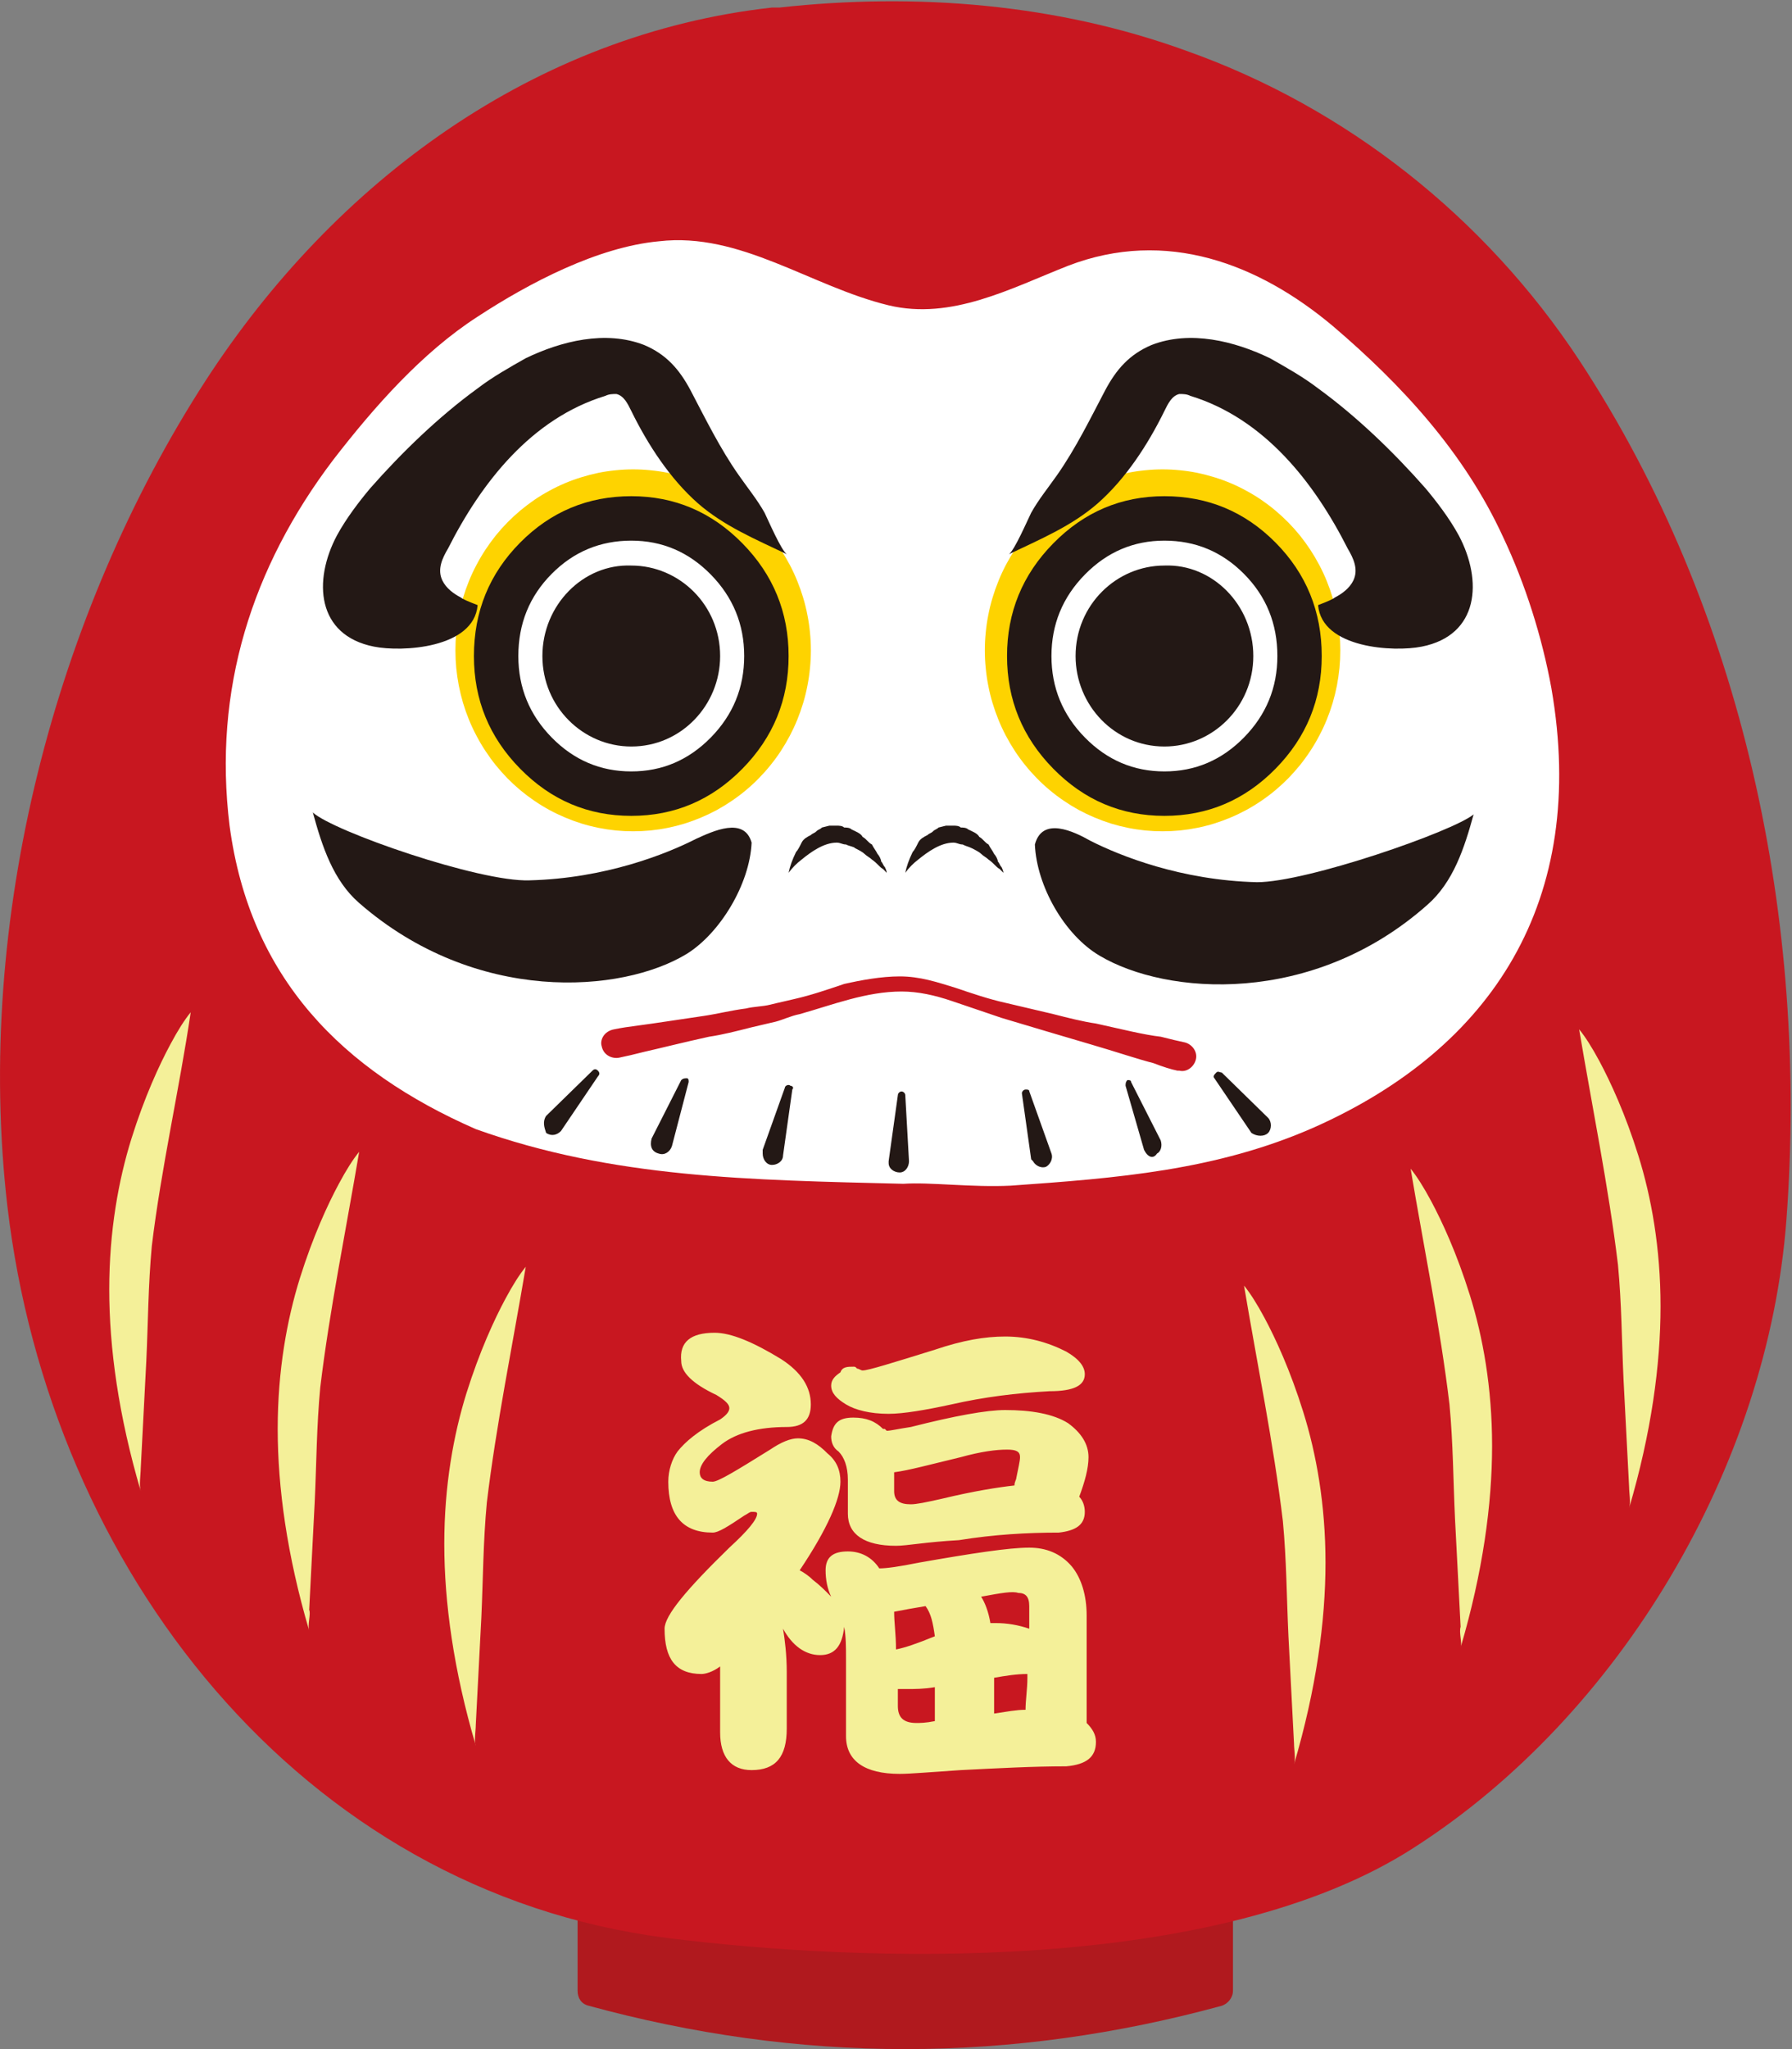 <svg viewBox="0 0 28 32" height="32" width="28" version="1.1" fill="none" xmlns:xlink="http://www.w3.org/1999/xlink" xmlns="http://www.w3.org/2000/svg"><rect x="0" y="0" width="28" height="32" fill="#808080" stroke="none"/><defs><clipPath id="master_svg0_166_21147"><rect rx="0" height="32" width="28" y="0" x="0"></rect></clipPath></defs><g clip-path="url(#master_svg0_166_21147)"><g><g><path style="mix-blend-mode:passthrough" fill-opacity="1" fill="#B0191E" d="M19.033,28.438L9.256,28.438C9.141,28.438,9.025,28.556,9.025,28.674L9.025,31.088C9.025,31.205,9.083,31.294,9.198,31.323C10.818,31.765,12.467,32,14.145,32C15.822,32,17.471,31.765,19.091,31.323C19.178,31.294,19.265,31.205,19.265,31.088L19.265,28.674C19.265,28.556,19.149,28.438,19.033,28.438Z"></path></g><g><g><g><path style="mix-blend-mode:passthrough" fill-opacity="1" fill="#C81720" fill-rule="evenodd" d="M0.116,18.841C-0.405,14.366,0.868,9.568,3.211,5.947C5.236,2.826,8.359,0.53,12.062,0.118C12.091,0.118,12.149,0.118,12.178,0.118C14.318,-0.118,16.517,0.059,18.541,0.795C21.029,1.678,23.198,3.386,24.674,5.623C27.248,9.538,28.26,14.396,27.913,19.047C27.624,22.904,25.31,26.789,22.099,28.85C19.004,30.852,13.45,30.646,10.413,30.263C4.686,29.527,0.781,24.493,0.116,18.841Z"></path></g></g></g><g><path style="mix-blend-mode:passthrough" fill-opacity="1" fill="#FFFFFF" fill-rule="evenodd" d="M14.116,18.487C11.715,18.428,9.574,18.399,7.434,17.633C5.351,16.721,3.905,15.278,3.587,12.894C3.326,10.774,3.934,8.86,5.206,7.182C5.843,6.358,6.595,5.504,7.463,4.945C8.273,4.415,9.343,3.856,10.297,3.768C11.57,3.62,12.669,4.474,13.884,4.768C14.868,5.004,15.793,4.503,16.69,4.15C18.223,3.561,19.669,4.121,20.826,5.092C21.897,6.005,22.88,7.065,23.487,8.389C23.835,9.125,24.095,9.95,24.24,10.745C24.818,14.071,23.314,16.367,20.537,17.604C19.004,18.281,17.442,18.399,15.793,18.516C15.186,18.546,14.521,18.458,14.116,18.487Z"></path></g><g><g><path style="mix-blend-mode:passthrough" fill-opacity="1" fill="#FED300" d="M12.67,10.156Q12.67,10.295,12.656,10.433Q12.643,10.571,12.616,10.708Q12.59,10.844,12.55,10.977Q12.51,11.11,12.458,11.238Q12.406,11.366,12.342,11.488Q12.277,11.611,12.202,11.726Q12.126,11.842,12.039,11.949Q11.953,12.056,11.856,12.155Q11.76,12.253,11.654,12.341Q11.549,12.429,11.435,12.506Q11.322,12.583,11.202,12.649Q11.081,12.714,10.955,12.767Q10.829,12.82,10.699,12.861Q10.568,12.901,10.434,12.928Q10.301,12.955,10.165,12.969Q10.029,12.982,9.893,12.982Q9.756,12.982,9.621,12.969Q9.485,12.955,9.351,12.928Q9.217,12.901,9.087,12.861Q8.956,12.82,8.83,12.767Q8.704,12.714,8.584,12.649Q8.463,12.583,8.35,12.506Q8.237,12.429,8.131,12.341Q8.026,12.253,7.929,12.155Q7.833,12.056,7.746,11.949Q7.66,11.842,7.584,11.726Q7.508,11.611,7.444,11.488Q7.379,11.366,7.327,11.238Q7.275,11.11,7.235,10.977Q7.196,10.844,7.169,10.708Q7.143,10.571,7.129,10.433Q7.116,10.295,7.116,10.156Q7.116,10.017,7.129,9.879Q7.143,9.741,7.169,9.605Q7.196,9.469,7.235,9.336Q7.275,9.203,7.327,9.075Q7.379,8.946,7.444,8.824Q7.508,8.702,7.584,8.586Q7.66,8.471,7.746,8.363Q7.833,8.256,7.929,8.158Q8.026,8.06,8.131,7.972Q8.237,7.884,8.35,7.806Q8.463,7.729,8.584,7.664Q8.704,7.598,8.83,7.545Q8.956,7.492,9.087,7.452Q9.217,7.412,9.351,7.384Q9.485,7.357,9.621,7.344Q9.756,7.33,9.893,7.33Q10.029,7.33,10.165,7.344Q10.301,7.357,10.434,7.384Q10.568,7.412,10.699,7.452Q10.829,7.492,10.955,7.545Q11.081,7.598,11.202,7.664Q11.322,7.729,11.435,7.806Q11.549,7.884,11.654,7.972Q11.76,8.06,11.856,8.158Q11.953,8.256,12.039,8.363Q12.126,8.471,12.202,8.586Q12.277,8.702,12.342,8.824Q12.406,8.946,12.458,9.075Q12.51,9.203,12.55,9.336Q12.59,9.469,12.616,9.605Q12.643,9.741,12.656,9.879Q12.67,10.017,12.67,10.156Z"></path></g><g><path style="mix-blend-mode:passthrough" fill-opacity="1" fill="#231815" fill-rule="evenodd" d="M5.265,8.361C5.409,8.096,5.612,7.831,5.785,7.625C6.277,7.066,6.856,6.506,7.463,6.065C7.694,5.888,7.955,5.741,8.215,5.594C8.765,5.329,9.459,5.152,10.066,5.388C10.413,5.535,10.616,5.77,10.789,6.094C11.021,6.536,11.252,7.007,11.542,7.419C11.686,7.625,11.831,7.802,11.947,8.008C12.004,8.125,12.207,8.596,12.294,8.655C11.802,8.42,11.31,8.214,10.905,7.86C10.471,7.478,10.124,6.948,9.864,6.418C9.806,6.3,9.748,6.182,9.632,6.153C9.575,6.153,9.517,6.153,9.459,6.182C8.302,6.536,7.521,7.537,7,8.567C6.913,8.714,6.827,8.891,6.913,9.067C6.971,9.185,7.087,9.273,7.203,9.332Q7.232,9.362,7.463,9.45C7.405,10.127,6.277,10.186,5.843,10.098C4.947,9.921,4.889,9.067,5.265,8.361Z"></path></g><g><path style="mix-blend-mode:passthrough" fill-opacity="1" fill="#FFFFFF" fill-rule="evenodd" d="M7.752,10.245C7.752,11.422,8.707,12.394,9.864,12.394C11.021,12.394,11.975,11.422,11.975,10.245C11.975,9.067,11.021,8.096,9.864,8.096C8.707,8.096,7.752,9.038,7.752,10.245Z"></path><path style="mix-blend-mode:passthrough" fill-opacity="1" fill="#231815" fill-rule="evenodd" d="M11.601,8.486Q10.877,7.749,9.864,7.749Q8.846,7.749,8.128,8.473Q7.405,9.202,7.405,10.245Q7.405,11.27,8.127,12.004Q8.85,12.741,9.864,12.741Q10.877,12.741,11.601,12.004Q12.322,11.27,12.322,10.245Q12.322,9.22,11.601,8.486ZM8.62,8.962Q9.135,8.443,9.864,8.443Q10.586,8.443,11.106,8.972Q11.628,9.504,11.628,10.245Q11.628,10.986,11.106,11.518Q10.586,12.047,9.864,12.047Q9.141,12.047,8.621,11.518Q8.099,10.986,8.099,10.245Q8.099,9.487,8.62,8.962Z"></path></g><g><path style="mix-blend-mode:passthrough" fill-opacity="1" fill="#231815" fill-rule="evenodd" d="M8.475,10.245C8.475,11.04,9.112,11.658,9.864,11.658C10.645,11.658,11.252,11.011,11.252,10.245C11.252,9.45,10.616,8.832,9.864,8.832C9.112,8.803,8.475,9.45,8.475,10.245Z"></path></g></g><g><g><path style="mix-blend-mode:passthrough" fill-opacity="1" fill="#FED300" d="M20.942,10.156Q20.942,10.295,20.929,10.433Q20.915,10.571,20.889,10.708Q20.862,10.844,20.823,10.977Q20.783,11.11,20.731,11.238Q20.679,11.366,20.614,11.488Q20.55,11.611,20.474,11.726Q20.398,11.842,20.312,11.949Q20.225,12.056,20.129,12.155Q20.032,12.253,19.927,12.341Q19.822,12.429,19.708,12.506Q19.595,12.583,19.474,12.649Q19.354,12.714,19.228,12.767Q19.102,12.82,18.971,12.861Q18.841,12.901,18.707,12.928Q18.573,12.955,18.438,12.969Q18.302,12.982,18.165,12.982Q18.029,12.982,17.893,12.969Q17.757,12.955,17.624,12.928Q17.49,12.901,17.359,12.861Q17.229,12.82,17.103,12.767Q16.977,12.714,16.856,12.649Q16.736,12.583,16.623,12.506Q16.509,12.429,16.404,12.341Q16.298,12.253,16.202,12.155Q16.105,12.056,16.019,11.949Q15.932,11.842,15.856,11.726Q15.781,11.611,15.716,11.488Q15.652,11.366,15.6,11.238Q15.548,11.11,15.508,10.977Q15.468,10.844,15.442,10.708Q15.415,10.571,15.402,10.433Q15.388,10.295,15.388,10.156Q15.388,10.017,15.402,9.879Q15.415,9.741,15.442,9.605Q15.468,9.469,15.508,9.336Q15.548,9.203,15.6,9.075Q15.652,8.946,15.716,8.824Q15.781,8.702,15.856,8.586Q15.932,8.471,16.019,8.363Q16.105,8.256,16.202,8.158Q16.298,8.06,16.404,7.972Q16.509,7.884,16.623,7.806Q16.736,7.729,16.856,7.664Q16.977,7.598,17.103,7.545Q17.229,7.492,17.359,7.452Q17.49,7.412,17.624,7.384Q17.757,7.357,17.893,7.344Q18.029,7.33,18.165,7.33Q18.302,7.33,18.438,7.344Q18.573,7.357,18.707,7.384Q18.841,7.412,18.971,7.452Q19.102,7.492,19.228,7.545Q19.354,7.598,19.474,7.664Q19.595,7.729,19.708,7.806Q19.822,7.884,19.927,7.972Q20.032,8.06,20.129,8.158Q20.225,8.256,20.312,8.363Q20.398,8.471,20.474,8.586Q20.55,8.702,20.614,8.824Q20.679,8.946,20.731,9.075Q20.783,9.203,20.823,9.336Q20.862,9.469,20.889,9.605Q20.915,9.741,20.929,9.879Q20.942,10.017,20.942,10.156Z"></path></g><g><path style="mix-blend-mode:passthrough" fill-opacity="1" fill="#231815" fill-rule="evenodd" d="M22.793,8.361C22.649,8.096,22.446,7.831,22.273,7.625C21.781,7.066,21.202,6.506,20.595,6.065C20.364,5.888,20.103,5.741,19.843,5.594C19.293,5.329,18.599,5.152,17.992,5.388C17.645,5.535,17.442,5.77,17.269,6.094C17.037,6.536,16.806,7.007,16.517,7.419C16.372,7.625,16.227,7.802,16.112,8.008C16.054,8.125,15.851,8.596,15.764,8.655C16.256,8.42,16.748,8.214,17.153,7.86C17.587,7.478,17.934,6.948,18.194,6.418C18.252,6.3,18.31,6.182,18.426,6.153C18.483,6.153,18.541,6.153,18.599,6.182C19.756,6.536,20.537,7.537,21.058,8.567C21.145,8.714,21.231,8.891,21.145,9.067C21.087,9.185,20.971,9.273,20.855,9.332Q20.826,9.362,20.595,9.45C20.653,10.127,21.781,10.186,22.215,10.098C23.112,9.921,23.169,9.067,22.793,8.361Z"></path></g><g><path style="mix-blend-mode:passthrough" fill-opacity="1" fill="#FFFFFF" fill-rule="evenodd" d="M20.305,10.245C20.305,11.422,19.351,12.394,18.194,12.394C17.037,12.394,16.082,11.422,16.082,10.245C16.082,9.067,17.037,8.096,18.194,8.096C19.351,8.096,20.305,9.038,20.305,10.245Z"></path><path style="mix-blend-mode:passthrough" fill-opacity="1" fill="#231815" fill-rule="evenodd" d="M19.93,8.473Q19.211,7.749,18.194,7.749Q17.181,7.749,16.457,8.486Q15.735,9.22,15.735,10.245Q15.735,11.27,16.457,12.004Q17.181,12.741,18.194,12.741Q19.207,12.741,19.931,12.004Q20.652,11.27,20.652,10.245Q20.652,9.202,19.93,8.473ZM16.952,8.972Q17.472,8.443,18.194,8.443Q18.922,8.443,19.437,8.962Q19.959,9.487,19.959,10.245Q19.959,10.986,19.436,11.518Q18.916,12.047,18.194,12.047Q17.472,12.047,16.952,11.518Q16.429,10.986,16.429,10.245Q16.429,9.504,16.952,8.972Z"></path></g><g><path style="mix-blend-mode:passthrough" fill-opacity="1" fill="#231815" fill-rule="evenodd" d="M19.583,10.245C19.583,11.04,18.946,11.658,18.194,11.658C17.413,11.658,16.806,11.011,16.806,10.245C16.806,9.45,17.442,8.832,18.194,8.832C18.946,8.803,19.583,9.45,19.583,10.245Z"></path></g></g><g><g><g><path style="mix-blend-mode:passthrough" fill-opacity="1" fill="#C81720" d="M9.603,16.073Q9.748,16.043,9.98,16.014C10.211,15.984,10.587,15.925,10.992,15.866C11.194,15.837,11.426,15.778,11.657,15.749C11.773,15.719,11.918,15.719,12.033,15.69C12.149,15.66,12.294,15.631,12.409,15.602C12.67,15.543,12.93,15.454,13.19,15.366C13.451,15.307,13.769,15.248,14.058,15.248C14.376,15.248,14.637,15.337,14.926,15.425C15.186,15.513,15.446,15.602,15.707,15.66C15.967,15.719,16.199,15.778,16.459,15.837C16.69,15.896,16.922,15.955,17.124,15.984C17.529,16.073,17.876,16.161,18.137,16.19Q18.368,16.249,18.513,16.279C18.628,16.308,18.715,16.426,18.686,16.544C18.657,16.661,18.542,16.75,18.426,16.72L18.397,16.72Q18.252,16.691,18.021,16.602C17.789,16.544,17.442,16.426,17.037,16.308C16.632,16.19,16.141,16.043,15.649,15.896C15.389,15.808,15.128,15.719,14.868,15.631C14.608,15.543,14.347,15.484,14.087,15.484C13.537,15.484,13.017,15.69,12.496,15.837C12.351,15.866,12.236,15.925,12.12,15.955C12.004,15.984,11.86,16.014,11.744,16.043C11.513,16.102,11.281,16.161,11.079,16.19C10.674,16.279,10.327,16.367,10.066,16.426Q9.835,16.485,9.69,16.514C9.575,16.544,9.43,16.485,9.401,16.337C9.372,16.249,9.43,16.102,9.603,16.073C9.575,16.073,9.575,16.073,9.603,16.073Z"></path></g></g></g><g><g><g><path style="mix-blend-mode:passthrough" fill-opacity="1" fill="#231815" d="M10.876,13.1C10.413,13.336,9.459,13.718,8.273,13.748C7.492,13.777,5.206,12.982,4.888,12.688C5.033,13.218,5.206,13.748,5.611,14.101C7.434,15.691,9.719,15.514,10.731,14.896C11.252,14.572,11.715,13.807,11.744,13.159C11.628,12.747,11.136,12.982,10.876,13.1Z"></path></g></g></g><g><g><g><path style="mix-blend-mode:passthrough" fill-opacity="1" fill="#231815" d="M19.641,13.777C18.455,13.748,17.5,13.365,17.037,13.13C16.777,12.983,16.285,12.747,16.17,13.189C16.198,13.836,16.632,14.602,17.182,14.925C18.223,15.544,20.508,15.72,22.302,14.131C22.707,13.777,22.88,13.247,23.025,12.718C22.707,12.983,20.422,13.777,19.641,13.777Z"></path></g></g></g><g><g><g><path style="mix-blend-mode:passthrough" fill-opacity="1" fill="#231815" d="M12.322,13.63Q12.351,13.483,12.438,13.306C12.467,13.276,12.496,13.218,12.525,13.159C12.554,13.1,12.611,13.07,12.669,13.041C12.698,13.012,12.727,13.012,12.756,12.982C12.785,12.953,12.814,12.953,12.843,12.923L12.959,12.894C12.987,12.894,13.045,12.894,13.074,12.894C13.103,12.894,13.161,12.894,13.19,12.923C13.219,12.923,13.277,12.923,13.306,12.953C13.363,12.982,13.45,13.012,13.479,13.07C13.537,13.1,13.566,13.159,13.624,13.188C13.653,13.247,13.682,13.276,13.711,13.335C13.74,13.365,13.768,13.424,13.768,13.453C13.797,13.483,13.797,13.512,13.826,13.541Q13.855,13.6,13.855,13.63Q13.826,13.6,13.797,13.571C13.74,13.541,13.711,13.483,13.624,13.424C13.595,13.394,13.537,13.365,13.508,13.335C13.479,13.306,13.421,13.276,13.363,13.247C13.335,13.218,13.277,13.218,13.219,13.188C13.161,13.188,13.132,13.159,13.074,13.159C12.872,13.159,12.669,13.306,12.525,13.424Q12.409,13.512,12.322,13.63Z"></path></g></g><g><g><path style="mix-blend-mode:passthrough" fill-opacity="1" fill="#231815" d="M14.145,13.63Q14.174,13.483,14.26,13.306C14.289,13.276,14.318,13.218,14.347,13.159C14.376,13.1,14.434,13.07,14.492,13.041C14.521,13.012,14.55,13.012,14.579,12.982C14.607,12.953,14.636,12.953,14.665,12.923L14.781,12.894C14.81,12.894,14.868,12.894,14.897,12.894C14.926,12.894,14.983,12.894,15.012,12.923C15.041,12.923,15.099,12.923,15.128,12.953C15.186,12.982,15.273,13.012,15.302,13.07C15.36,13.1,15.388,13.159,15.446,13.188C15.475,13.247,15.504,13.276,15.533,13.335C15.562,13.365,15.591,13.424,15.591,13.453C15.62,13.483,15.62,13.512,15.649,13.541Q15.678,13.6,15.678,13.63Q15.649,13.6,15.62,13.571C15.562,13.541,15.533,13.483,15.446,13.424C15.417,13.394,15.36,13.365,15.331,13.335C15.302,13.306,15.244,13.276,15.186,13.247C15.128,13.218,15.099,13.218,15.041,13.188C14.983,13.188,14.955,13.159,14.897,13.159C14.694,13.159,14.492,13.306,14.347,13.424Q14.231,13.512,14.145,13.63Z"></path></g></g></g><g><g><g><g><path style="mix-blend-mode:passthrough" fill-opacity="1" fill="#231815" d="M8.533,17.427L9.256,16.721C9.285,16.691,9.314,16.691,9.343,16.721C9.372,16.75,9.372,16.78,9.343,16.809L8.765,17.663C8.707,17.722,8.62,17.751,8.533,17.692C8.504,17.604,8.475,17.516,8.533,17.427Z"></path></g></g></g><g><g><g><path style="mix-blend-mode:passthrough" fill-opacity="1" fill="#231815" d="M10.181,17.781L10.644,16.868C10.673,16.839,10.702,16.839,10.731,16.839C10.76,16.839,10.76,16.868,10.76,16.898L10.499,17.898C10.47,17.987,10.384,18.046,10.297,18.016C10.181,17.987,10.152,17.898,10.181,17.781Q10.152,17.81,10.181,17.781Z"></path></g></g></g><g><g><g><path style="mix-blend-mode:passthrough" fill-opacity="1" fill="#231815" d="M11.917,17.956L12.264,16.985C12.264,16.956,12.322,16.926,12.351,16.956C12.38,16.956,12.409,16.985,12.38,17.014L12.235,18.045C12.235,18.133,12.149,18.192,12.062,18.192C11.975,18.192,11.917,18.104,11.917,18.015Q11.917,17.986,11.917,17.956Z"></path></g></g></g><g><g><g><path style="mix-blend-mode:passthrough" fill-opacity="1" fill="#231815" d="M19.554,17.693L18.975,16.839C18.946,16.809,18.975,16.78,19.004,16.75C19.033,16.721,19.062,16.75,19.091,16.75L19.814,17.457C19.872,17.516,19.872,17.634,19.814,17.693C19.756,17.751,19.641,17.751,19.554,17.693C19.583,17.693,19.583,17.693,19.554,17.693Z"></path></g></g></g><g><g><g><path style="mix-blend-mode:passthrough" fill-opacity="1" fill="#231815" d="M17.876,17.957L17.587,16.956C17.587,16.926,17.587,16.897,17.616,16.867C17.644,16.867,17.673,16.867,17.673,16.897L18.136,17.809C18.165,17.898,18.136,17.986,18.078,18.015C18.021,18.104,17.934,18.074,17.876,17.957Q17.876,17.986,17.876,17.957Z"></path></g></g></g><g><g><g><path style="mix-blend-mode:passthrough" fill-opacity="1" fill="#231815" d="M16.112,18.104L15.967,17.074C15.967,17.044,15.996,17.015,16.025,17.015C16.054,17.015,16.083,17.015,16.083,17.044L16.43,18.016C16.459,18.104,16.401,18.192,16.343,18.222C16.256,18.251,16.17,18.192,16.141,18.134Q16.112,18.104,16.112,18.104Z"></path></g></g></g><g><g><g><path style="mix-blend-mode:passthrough" fill-opacity="1" fill="#231815" d="M13.885,18.134L14.029,17.103C14.029,17.074,14.058,17.045,14.087,17.045C14.116,17.045,14.145,17.074,14.145,17.103L14.203,18.134C14.203,18.222,14.145,18.31,14.058,18.31C13.972,18.31,13.885,18.252,13.885,18.163Q13.885,18.134,13.885,18.134Z"></path></g></g></g></g><g><g><path style="mix-blend-mode:passthrough" fill-opacity="1" fill="#F4F099" fill-rule="evenodd" d="M7.434,27.26C7.087,26.083,6.942,25.023,6.942,24.111C6.942,23.198,7.087,22.403,7.289,21.755C7.492,21.108,7.723,20.607,7.897,20.283Q8.07,19.96,8.215,19.783C8.012,20.99,7.752,22.256,7.607,23.463C7.549,24.081,7.549,24.64,7.521,25.259C7.492,25.818,7.463,26.377,7.434,26.937C7.434,27.025,7.405,27.202,7.434,27.26Z"></path></g><g><path style="mix-blend-mode:passthrough" fill-opacity="1" fill="#F4F099" fill-rule="evenodd" d="M2.199,23.286C1.852,22.108,1.707,21.049,1.707,20.136C1.707,19.223,1.852,18.428,2.054,17.781C2.257,17.133,2.488,16.633,2.662,16.309Q2.835,15.985,2.98,15.808C2.806,16.986,2.517,18.252,2.372,19.459C2.315,20.077,2.315,20.636,2.286,21.255C2.257,21.814,2.228,22.373,2.199,22.933C2.199,23.021,2.17,23.198,2.199,23.286Z"></path></g><g><path style="mix-blend-mode:passthrough" fill-opacity="1" fill="#F4F099" fill-rule="evenodd" d="M4.831,25.465C4.484,24.287,4.339,23.227,4.339,22.315C4.339,21.402,4.484,20.607,4.686,19.96C4.889,19.312,5.12,18.811,5.294,18.488Q5.467,18.164,5.612,17.987C5.409,19.194,5.149,20.46,5.004,21.667C4.946,22.285,4.946,22.845,4.917,23.463C4.889,24.022,4.86,24.581,4.831,25.141C4.86,25.2,4.802,25.376,4.831,25.465Z"></path></g></g><g><g><path style="mix-blend-mode:passthrough" fill-opacity="1" fill="#F4F099" fill-rule="evenodd" d="M20.219,27.554C20.566,26.376,20.711,25.317,20.711,24.404C20.711,23.491,20.566,22.697,20.363,22.049C20.161,21.401,19.93,20.901,19.756,20.577Q19.582,20.253,19.438,20.077C19.64,21.284,19.901,22.549,20.045,23.756C20.103,24.375,20.103,24.934,20.132,25.552C20.161,26.112,20.19,26.671,20.219,27.23C20.219,27.319,20.248,27.466,20.219,27.554Z"></path></g><g><path style="mix-blend-mode:passthrough" fill-opacity="1" fill="#F4F099" fill-rule="evenodd" d="M25.455,23.551C25.802,22.374,25.946,21.314,25.946,20.401C25.946,19.489,25.802,18.694,25.599,18.046C25.397,17.398,25.165,16.898,24.992,16.574Q24.818,16.25,24.674,16.074C24.876,17.281,25.136,18.546,25.281,19.753C25.339,20.372,25.339,20.931,25.368,21.549C25.397,22.109,25.426,22.668,25.455,23.227C25.455,23.316,25.484,23.463,25.455,23.551Z"></path></g><g><path style="mix-blend-mode:passthrough" fill-opacity="1" fill="#F4F099" fill-rule="evenodd" d="M22.822,25.729C23.169,24.551,23.314,23.491,23.314,22.579C23.314,21.666,23.169,20.871,22.966,20.224C22.764,19.576,22.533,19.076,22.359,18.752Q22.185,18.428,22.041,18.251C22.243,19.458,22.504,20.724,22.648,21.931C22.706,22.549,22.706,23.109,22.735,23.727C22.764,24.286,22.793,24.846,22.822,25.405C22.793,25.493,22.851,25.67,22.822,25.729Z"></path></g></g><g><g><path style="mix-blend-mode:passthrough" fill-opacity="1" fill="#F4F099" d="M11.165,20.813C11.425,20.813,11.772,20.96,12.206,21.225C12.524,21.431,12.669,21.667,12.669,21.932C12.669,22.167,12.553,22.285,12.293,22.285C11.859,22.285,11.512,22.374,11.281,22.55C11.049,22.727,10.933,22.874,10.933,22.992C10.933,23.08,10.991,23.139,11.136,23.139C11.223,23.139,11.512,22.962,12.033,22.638C12.206,22.521,12.351,22.462,12.467,22.462C12.64,22.462,12.785,22.55,12.929,22.697C13.074,22.815,13.132,22.962,13.132,23.139C13.132,23.404,12.929,23.875,12.495,24.523C12.553,24.552,12.64,24.611,12.698,24.67C12.814,24.758,12.9,24.846,12.987,24.935C12.929,24.817,12.9,24.67,12.9,24.523C12.9,24.317,13.016,24.228,13.248,24.228C13.45,24.228,13.624,24.317,13.739,24.493C13.855,24.493,14.057,24.464,14.347,24.405C15.186,24.258,15.764,24.169,16.082,24.169C16.343,24.169,16.574,24.258,16.748,24.464C16.892,24.64,16.979,24.905,16.979,25.229L16.979,26.73C16.979,26.789,16.979,26.848,16.979,26.907C17.066,26.995,17.124,27.084,17.124,27.202C17.124,27.437,16.979,27.555,16.661,27.584C16.14,27.584,15.59,27.614,15.012,27.643C14.549,27.673,14.231,27.702,14.057,27.702C13.508,27.702,13.219,27.496,13.219,27.113L13.219,25.906C13.219,25.73,13.219,25.553,13.19,25.406C13.161,25.7,13.045,25.847,12.814,25.847C12.582,25.847,12.38,25.7,12.235,25.435C12.264,25.612,12.293,25.847,12.293,26.112L12.293,26.995C12.293,27.437,12.119,27.643,11.743,27.643C11.425,27.643,11.252,27.437,11.252,27.054L11.252,26.024C11.136,26.112,11.02,26.142,10.962,26.142C10.557,26.142,10.384,25.906,10.384,25.435C10.384,25.229,10.731,24.817,11.396,24.169C11.686,23.904,11.83,23.728,11.83,23.639C11.83,23.61,11.801,23.61,11.743,23.61C11.714,23.61,11.686,23.639,11.628,23.669C11.367,23.845,11.223,23.934,11.136,23.934C10.673,23.934,10.442,23.669,10.442,23.139C10.442,22.962,10.5,22.786,10.586,22.668C10.702,22.521,10.905,22.344,11.252,22.167C11.338,22.109,11.396,22.05,11.396,21.991C11.396,21.932,11.338,21.873,11.194,21.785C10.818,21.608,10.644,21.431,10.644,21.255C10.615,20.96,10.789,20.813,11.165,20.813ZM13.334,21.343C13.363,21.343,13.363,21.343,13.392,21.373C13.421,21.373,13.45,21.402,13.479,21.402C13.566,21.402,13.942,21.284,14.607,21.078C15.041,20.931,15.388,20.872,15.706,20.872C16.053,20.872,16.371,20.96,16.661,21.108C16.863,21.225,16.95,21.343,16.95,21.461C16.95,21.638,16.776,21.726,16.4,21.726C15.88,21.755,15.388,21.814,14.867,21.932C14.462,22.02,14.115,22.079,13.884,22.079C13.595,22.079,13.363,22.02,13.219,21.932C13.074,21.844,12.987,21.755,12.987,21.638C12.987,21.549,13.045,21.49,13.132,21.431C13.161,21.343,13.248,21.343,13.334,21.343ZM13.334,22.138C13.537,22.138,13.681,22.197,13.797,22.315Q13.797,22.315,13.826,22.315L13.855,22.344C13.913,22.344,14.029,22.315,14.231,22.285C14.925,22.109,15.417,22.02,15.706,22.02C16.111,22.02,16.458,22.079,16.69,22.226C16.892,22.374,17.008,22.55,17.008,22.756C17.008,22.933,16.95,23.139,16.863,23.374C16.921,23.433,16.95,23.522,16.95,23.61C16.95,23.816,16.805,23.904,16.545,23.934C16.053,23.934,15.533,23.963,14.983,24.052C14.462,24.081,14.173,24.14,14,24.14C13.508,24.14,13.248,23.963,13.248,23.639L13.248,23.11C13.248,22.903,13.19,22.756,13.103,22.668C13.016,22.609,12.987,22.521,12.987,22.432C13.016,22.226,13.103,22.138,13.334,22.138ZM15.851,23.198C15.851,23.139,15.88,23.11,15.88,23.08C15.909,22.933,15.938,22.815,15.938,22.756C15.938,22.668,15.88,22.638,15.735,22.638C15.562,22.638,15.33,22.668,15.012,22.756C14.52,22.874,14.202,22.962,13.971,22.992C13.971,23.08,13.971,23.168,13.971,23.286C13.971,23.433,14.057,23.492,14.231,23.492C14.318,23.492,14.462,23.463,14.723,23.404C15.214,23.286,15.59,23.227,15.851,23.198ZM14,25.759C14.144,25.73,14.318,25.671,14.607,25.553C14.578,25.347,14.549,25.2,14.462,25.082C14.289,25.111,14.115,25.141,13.971,25.17C13.971,25.347,14,25.523,14,25.759ZM14.607,26.878L14.607,26.348C14.433,26.377,14.289,26.377,14.173,26.377C14.115,26.377,14.086,26.377,14.029,26.377C14.029,26.466,14.029,26.554,14.029,26.642C14.029,26.819,14.115,26.907,14.318,26.907C14.376,26.907,14.462,26.907,14.607,26.878ZM15.33,24.935C15.388,25.023,15.446,25.17,15.475,25.347C15.504,25.347,15.533,25.347,15.562,25.347C15.735,25.347,15.909,25.376,16.082,25.435C16.082,25.317,16.082,25.2,16.082,25.082C16.082,24.935,16.024,24.876,15.909,24.876C15.822,24.846,15.648,24.876,15.33,24.935ZM16.024,26.701C16.024,26.554,16.053,26.377,16.053,26.201C16.053,26.171,16.053,26.171,16.053,26.142C15.88,26.142,15.706,26.171,15.533,26.201L15.533,26.76C15.735,26.73,15.88,26.701,16.024,26.701Z"></path></g></g></g></g></svg>